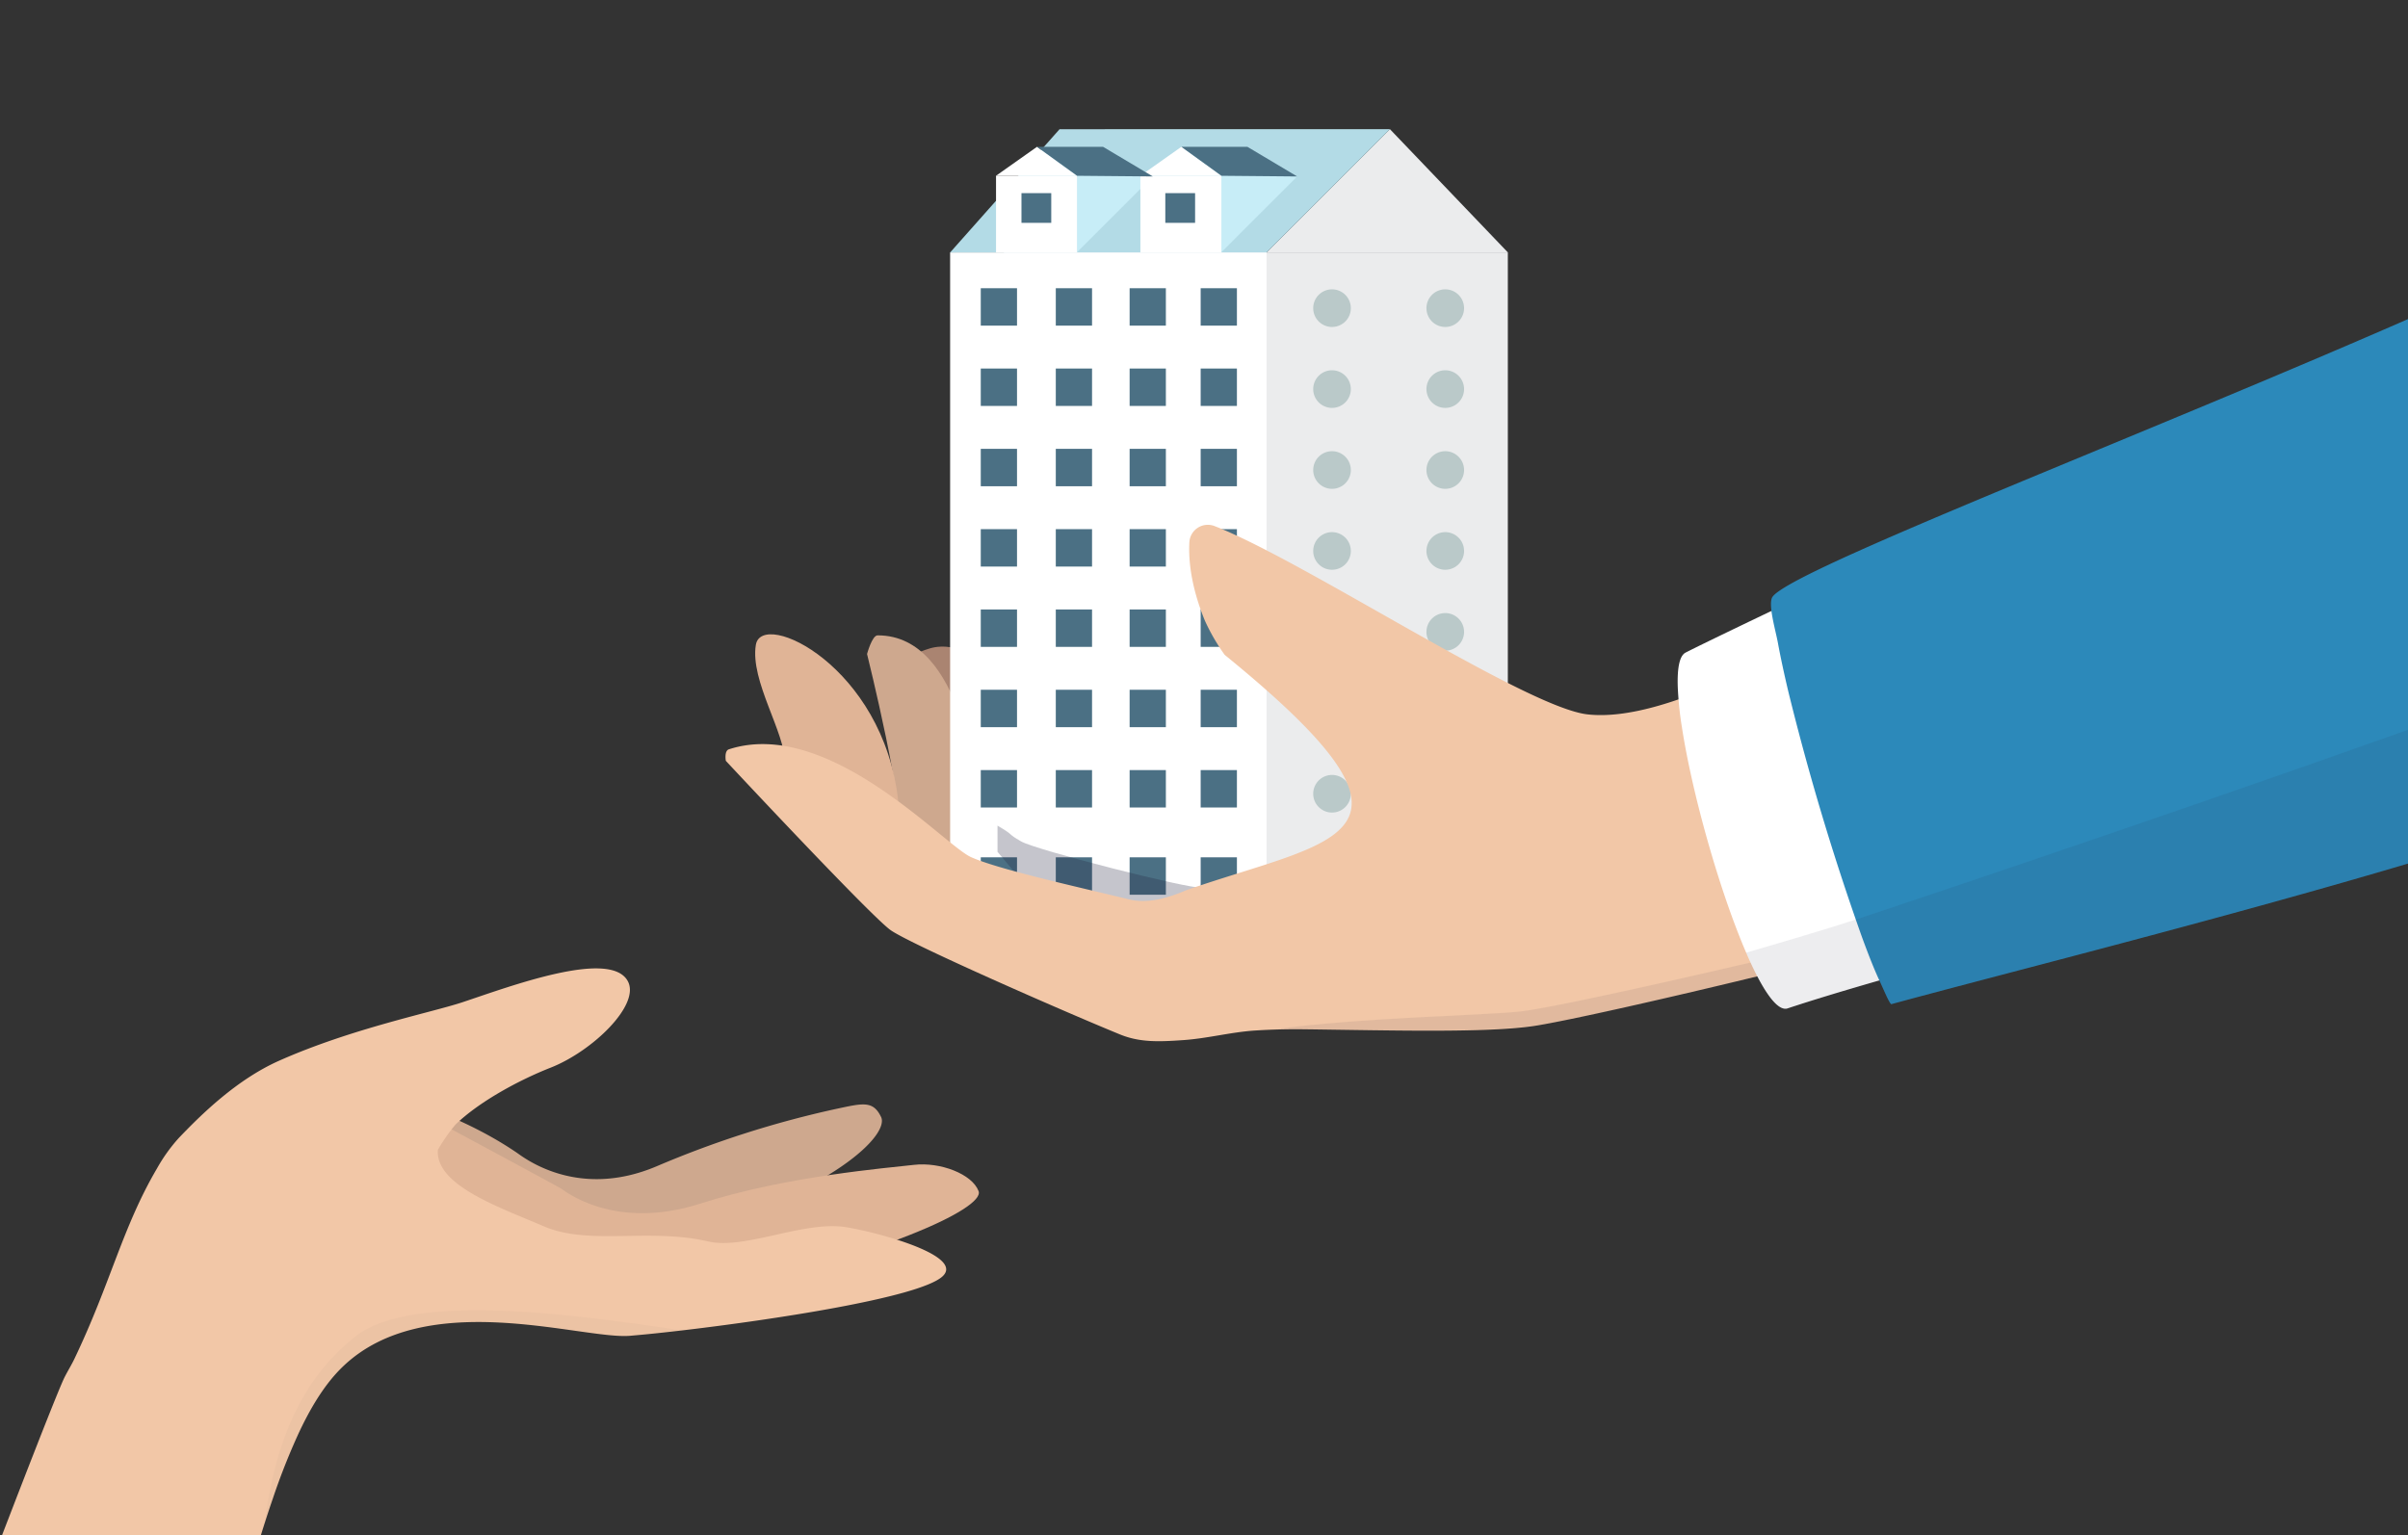 <svg xmlns="http://www.w3.org/2000/svg" xmlns:xlink="http://www.w3.org/1999/xlink" width="519" height="330.999" viewBox="0 0 519 330.999">
  <rect x="0" y="0" width="519" height="330.999" fill="#333333" stroke="none"/>
  <defs>
    <clipPath id="clip-path">
      <rect id="長方形_30476" data-name="長方形 30476" width="519" height="330.999" transform="translate(32.009)" fill="none"/>
    </clipPath>
    <clipPath id="clip-path-2">
      <rect id="長方形_30472" data-name="長方形 30472" width="90.037" height="45.671" transform="translate(89.12 282.483)" fill="none"/>
    </clipPath>
    <clipPath id="clip-path-3">
      <rect id="長方形_30473" data-name="長方形 30473" width="101.831" height="78.684" transform="translate(237.005 131.413)" fill="none"/>
    </clipPath>
    <clipPath id="clip-path-4">
      <rect id="長方形_30474" data-name="長方形 30474" width="107.136" height="15.726" transform="translate(306.726 206.427)" fill="none"/>
    </clipPath>
    <clipPath id="clip-path-5">
      <rect id="長方形_30475" data-name="長方形 30475" width="227.743" height="90.164" transform="translate(408.362 127.297)" fill="none"/>
    </clipPath>
  </defs>
  <g id="グループ_17013" data-name="グループ 17013" transform="translate(-32.009)">
    <g id="グループ_17014" data-name="グループ 17014">
      <g id="グループ_17011" data-name="グループ 17011">
        <g id="グループ_17010" data-name="グループ 17010" clip-path="url(#clip-path)">
          <path id="パス_47379" data-name="パス 47379" d="M330.361,172.051c-23.1,5.287-37.666,9.421-61.311,1.531-3.7-15.153-24.765-37.348-36.6-33.809s.748,8.392,2.463,10.52c9.95,6.054,15.269,30.041,15.269,30.041l17.532,24.639,48.249-3.881Z" fill="#aa8471"/>
          <path id="パス_47380" data-name="パス 47380" d="M274.187,182.027c-6.641-2.289-27.916-7.6-30.1-9.609s-4.172-35.506-22.934-35.448c-1.19,0-2.266,4.019-2.266,4.019s8.594,34.6,6.724,39.4c13.956,6.795,37.034,31.474,37.034,31.474L293.221,195.9Z" fill="#cea88e"/>
          <path id="パス_47381" data-name="パス 47381" d="M201.139,164.371c.194-6.295-7.5-17.586-6.22-25.354s27.484,4.627,30.675,33.588-24.455-8.234-24.455-8.234" fill="#e0b496"/>
          <rect id="長方形_30434" data-name="長方形 30434" width="108.602" height="148.75" transform="translate(248.392 54.412)" fill="#ebeced"/>
          <rect id="長方形_30435" data-name="長方形 30435" width="68.205" height="148.75" transform="translate(236.792 54.412)" fill="#fff"/>
          <path id="パス_47382" data-name="パス 47382" d="M305,54.412h52L331.576,27.841Z" fill="#ebeced"/>
          <path id="パス_47383" data-name="パス 47383" d="M236.792,54.426,305,54.412l26.579-26.571-71.2.014Z" fill="#b3dbe6"/>
          <path id="パス_47384" data-name="パス 47384" d="M319.093,62.377a4.055,4.055,0,1,0,4.064,4.055,4.06,4.06,0,0,0-4.064-4.055" fill="#bac9c9"/>
          <path id="パス_47385" data-name="パス 47385" d="M319.093,79.824a4.055,4.055,0,1,0,4.064,4.055,4.06,4.06,0,0,0-4.064-4.055" fill="#bac9c9"/>
          <path id="パス_47386" data-name="パス 47386" d="M319.093,97.272a4.055,4.055,0,1,0,4.064,4.055,4.06,4.06,0,0,0-4.064-4.055" fill="#bac9c9"/>
          <path id="パス_47387" data-name="パス 47387" d="M319.093,114.719a4.055,4.055,0,1,0,4.064,4.055,4.06,4.06,0,0,0-4.064-4.055" fill="#bac9c9"/>
          <path id="パス_47388" data-name="パス 47388" d="M319.093,132.166a4.055,4.055,0,1,0,4.064,4.055,4.06,4.06,0,0,0-4.064-4.055" fill="#8e9f9f"/>
          <path id="パス_47389" data-name="パス 47389" d="M319.093,149.613a4.055,4.055,0,1,0,4.064,4.055,4.06,4.06,0,0,0-4.064-4.055" fill="#8e9f9f"/>
          <path id="パス_47390" data-name="パス 47390" d="M319.093,167.06a4.055,4.055,0,1,0,4.064,4.055,4.06,4.06,0,0,0-4.064-4.055" fill="#bac9c9"/>
          <path id="パス_47391" data-name="パス 47391" d="M319.093,184.507a4.055,4.055,0,1,0,4.064,4.055,4.06,4.06,0,0,0-4.064-4.055" fill="#8e9f9f"/>
          <path id="パス_47392" data-name="パス 47392" d="M343.5,62.377a4.055,4.055,0,1,0,4.064,4.055,4.06,4.06,0,0,0-4.064-4.055" fill="#bac9c9"/>
          <path id="パス_47393" data-name="パス 47393" d="M343.5,79.824a4.055,4.055,0,1,0,4.064,4.055,4.06,4.06,0,0,0-4.064-4.055" fill="#bac9c9"/>
          <path id="パス_47394" data-name="パス 47394" d="M343.5,97.272a4.055,4.055,0,1,0,4.064,4.055,4.06,4.06,0,0,0-4.064-4.055" fill="#bac9c9"/>
          <path id="パス_47395" data-name="パス 47395" d="M343.5,114.719a4.055,4.055,0,1,0,4.064,4.055,4.06,4.06,0,0,0-4.064-4.055" fill="#bac9c9"/>
          <path id="パス_47396" data-name="パス 47396" d="M343.5,132.166a4.055,4.055,0,1,0,4.064,4.055,4.06,4.06,0,0,0-4.064-4.055" fill="#bac9c9"/>
          <path id="パス_47397" data-name="パス 47397" d="M343.5,149.613a4.055,4.055,0,1,0,4.064,4.055,4.06,4.06,0,0,0-4.064-4.055" fill="#8e9f9f"/>
          <path id="パス_47398" data-name="パス 47398" d="M343.5,167.06a4.055,4.055,0,1,0,4.064,4.055,4.06,4.06,0,0,0-4.064-4.055" fill="#8e9f9f"/>
          <path id="パス_47399" data-name="パス 47399" d="M343.5,184.507a4.055,4.055,0,1,0,4.064,4.055,4.06,4.06,0,0,0-4.064-4.055" fill="#8e9f9f"/>
          <path id="パス_47401" data-name="パス 47401" d="M264.151,37.889V54.36l16.33-16.32-8-.151Z" fill="#c7edf7"/>
          <rect id="長方形_30468" data-name="長方形 30468" width="17.466" height="16.547" transform="translate(246.685 37.889)" fill="#fff"/>
          <path id="パス_47402" data-name="パス 47402" d="M246.685,37.889h17.466l-8.634-6.24Z" fill="#fff"/>
          <path id="パス_47404" data-name="パス 47404" d="M295.264,37.889V54.36l16.33-16.32-8-.151Z" fill="#c7edf7"/>
          <rect id="長方形_30470" data-name="長方形 30470" width="17.466" height="16.547" transform="translate(277.798 37.889)" fill="#fff"/>
          <path id="パス_47405" data-name="パス 47405" d="M277.8,37.889h17.466l-8.634-6.24Z" fill="#fff"/>
          <g id="グループ_18558" data-name="グループ 18558">
            <rect id="長方形_30436" data-name="長方形 30436" width="7.812" height="8.065" transform="translate(259.566 62.135)" fill="#4b7084"/>
            <rect id="長方形_30437" data-name="長方形 30437" width="7.812" height="8.065" transform="translate(243.396 62.135)" fill="#4b7084"/>
            <rect id="長方形_30438" data-name="長方形 30438" width="7.812" height="8.065" transform="translate(259.566 79.447)" fill="#4b7084"/>
            <rect id="長方形_30439" data-name="長方形 30439" width="7.812" height="8.065" transform="translate(243.396 79.447)" fill="#4b7084"/>
            <rect id="長方形_30440" data-name="長方形 30440" width="7.812" height="8.065" transform="translate(259.566 96.76)" fill="#4b7084"/>
            <rect id="長方形_30441" data-name="長方形 30441" width="7.812" height="8.065" transform="translate(243.396 96.76)" fill="#4b7084"/>
            <rect id="長方形_30442" data-name="長方形 30442" width="7.812" height="8.065" transform="translate(259.566 114.074)" fill="#4b7084"/>
            <rect id="長方形_30443" data-name="長方形 30443" width="7.812" height="8.065" transform="translate(243.396 114.074)" fill="#4b7084"/>
            <rect id="長方形_30444" data-name="長方形 30444" width="7.812" height="8.065" transform="translate(259.566 131.387)" fill="#4b7084"/>
            <rect id="長方形_30445" data-name="長方形 30445" width="7.812" height="8.065" transform="translate(243.396 131.387)" fill="#4b7084"/>
            <rect id="長方形_30446" data-name="長方形 30446" width="7.812" height="8.065" transform="translate(259.566 148.699)" fill="#4b7084"/>
            <rect id="長方形_30447" data-name="長方形 30447" width="7.812" height="8.065" transform="translate(243.396 148.699)" fill="#4b7084"/>
            <rect id="長方形_30448" data-name="長方形 30448" width="7.812" height="8.065" transform="translate(259.566 166.014)" fill="#4b7084"/>
            <rect id="長方形_30449" data-name="長方形 30449" width="7.812" height="8.065" transform="translate(243.396 166.014)" fill="#4b7084"/>
            <rect id="長方形_30450" data-name="長方形 30450" width="7.812" height="8.065" transform="translate(259.566 184.82)" fill="#4b7084"/>
            <rect id="長方形_30451" data-name="長方形 30451" width="7.812" height="8.065" transform="translate(243.396 184.82)" fill="#4b7084"/>
            <rect id="長方形_30452" data-name="長方形 30452" width="7.812" height="8.065" transform="translate(290.791 62.135)" fill="#4b7084"/>
            <rect id="長方形_30453" data-name="長方形 30453" width="7.812" height="8.065" transform="translate(275.479 62.135)" fill="#4b7084"/>
            <rect id="長方形_30454" data-name="長方形 30454" width="7.812" height="8.065" transform="translate(290.791 79.447)" fill="#4b7084"/>
            <rect id="長方形_30455" data-name="長方形 30455" width="7.812" height="8.065" transform="translate(275.479 79.447)" fill="#4b7084"/>
            <rect id="長方形_30456" data-name="長方形 30456" width="7.812" height="8.065" transform="translate(290.791 96.76)" fill="#4b7084"/>
            <rect id="長方形_30457" data-name="長方形 30457" width="7.812" height="8.065" transform="translate(275.479 96.76)" fill="#4b7084"/>
            <rect id="長方形_30458" data-name="長方形 30458" width="7.812" height="8.065" transform="translate(290.791 114.074)" fill="#4b7084"/>
            <rect id="長方形_30459" data-name="長方形 30459" width="7.812" height="8.065" transform="translate(275.479 114.074)" fill="#4b7084"/>
            <rect id="長方形_30460" data-name="長方形 30460" width="7.812" height="8.065" transform="translate(290.791 131.387)" fill="#4b7084"/>
            <rect id="長方形_30461" data-name="長方形 30461" width="7.812" height="8.065" transform="translate(275.479 131.387)" fill="#4b7084"/>
            <rect id="長方形_30462" data-name="長方形 30462" width="7.812" height="8.065" transform="translate(290.791 148.699)" fill="#4b7084"/>
            <rect id="長方形_30463" data-name="長方形 30463" width="7.812" height="8.065" transform="translate(275.479 148.699)" fill="#4b7084"/>
            <rect id="長方形_30464" data-name="長方形 30464" width="7.812" height="8.065" transform="translate(290.791 166.014)" fill="#4b7084"/>
            <rect id="長方形_30465" data-name="長方形 30465" width="7.812" height="8.065" transform="translate(275.479 166.014)" fill="#4b7084"/>
            <rect id="長方形_30466" data-name="長方形 30466" width="7.812" height="8.065" transform="translate(290.791 184.82)" fill="#4b7084"/>
            <rect id="長方形_30467" data-name="長方形 30467" width="7.812" height="8.065" transform="translate(275.479 184.82)" fill="#4b7084"/>
            <path id="パス_47400" data-name="パス 47400" d="M255.517,31.648l8.634,6.24,16.33.151-10.729-6.388Z" fill="#4b7084"/>
            <rect id="長方形_30469" data-name="長方形 30469" width="6.419" height="6.405" transform="translate(252.168 41.637)" fill="#4b7084"/>
            <path id="パス_47403" data-name="パス 47403" d="M286.63,31.648l8.634,6.24,16.33.151-10.729-6.388Z" fill="#4b7084"/>
            <rect id="長方形_30471" data-name="長方形 30471" width="6.419" height="6.405" transform="translate(283.17 41.637)" fill="#4b7084"/>
          </g>
          <path id="パス_47406" data-name="パス 47406" d="M174.737,268.308c38.359-11.768,48.892-23.938,47.177-27.5s-3.874-2.991-9.462-1.8a215.7,215.7,0,0,0-38.8,12.369c-17.816,7.615-29.616-2.552-30.457-3.011-14.272-9.681-31.767-13.526-31.767-13.526L89.341,272.779s71.837-.311,85.4-4.471" fill="#cea88e"/>
          <path id="パス_47407" data-name="パス 47407" d="M182.578,279.069c39.286-8.158,61.728-18.563,60.351-22.272s-8.281-6.34-13.955-5.675-27.531,2.41-45.976,8.339-29.178-2.645-29.973-3.179-30.375-16.415-30.375-16.415L97.136,275.6s71.555,6.356,85.442,3.472" fill="#e0b496"/>
          <path id="パス_47408" data-name="パス 47408" d="M2.035,431.889c10.574,19.744,53.526,7.192,57.284,6.339.153-.036.234-.052.234-.052q.3-1.116.592-2.214c13.483-50.374,21.6-84.859,28.975-107.809q.88-2.744,1.75-5.265a142.492,142.492,0,0,1,5.558-14.024c2.913-6.208,5.952-10.846,9.4-14.183,18.021-17.448,51.825-5.8,62.038-6.718.452-.04,1-.089,1.644-.148,2.386-.211,5.724-.56,9.646-1.021,18.744-2.205,50.816-6.986,55.957-11.6,4.325-3.879-9.293-8.216-17.647-10.037-1.113-.241-2.133-.438-3-.585-9.081-1.526-21.876,4.9-29.811,3.06a43.906,43.906,0,0,0-5.1-.855c-11.047-1.217-21.878,1.223-30.283-2.388-9.689-4.161-23.46-8.861-22.887-16.51a37.292,37.292,0,0,1,3.8-5.445c5.128-4.969,13.719-9.6,20.521-12.275,9-3.544,19.375-13.53,16.616-18.64-3.767-6.98-25.357,1.12-35.675,4.556-6.509,2.167-23.9,5.655-39.512,12.61-9.139,4.072-16.748,11.587-21.534,16.581a35.885,35.885,0,0,0-4.773,6.658c-7.435,12.658-9.932,24.617-17.828,41.108-.571,1.192-1.335,2.421-2.045,3.808C43.419,301.769,14.5,377.489,2.5,410.7c-3.394,9.384-3.116,16.235-.465,21.187" fill="#f2c7a7"/>
          <g id="グループ_17000" data-name="グループ 17000" opacity="0.03">
            <g id="グループ_16999" data-name="グループ 16999">
              <g id="グループ_16998" data-name="グループ 16998" clip-path="url(#clip-path-2)">
                <path id="パス_47409" data-name="パス 47409" d="M89.12,328.153q.882-2.742,1.75-5.265a142.719,142.719,0,0,1,5.558-14.025c2.913-6.206,5.952-10.845,9.4-14.181,18.021-17.448,51.825-5.8,62.038-6.718l1.644-.148c2.386-.212,5.724-.56,9.646-1.022-14.446-1.868-56.858-9.338-70.384,1.213-10.41,8.119-17.214,20.641-19.653,40.146" fill="#1f1f39"/>
              </g>
            </g>
          </g>
          <g id="グループ_17003" data-name="グループ 17003" transform="translate(10)" opacity="0.26">
            <g id="グループ_17002" data-name="グループ 17002">
              <g id="グループ_17001" data-name="グループ 17001" clip-path="url(#clip-path-3)">
                <path id="パス_47410" data-name="パス 47410" d="M237.005,177.987c3.934,2.314,1.868,1.565,5.107,3.416s35.96,10.215,38.875,9.95c5.091-.462,35.244-11.472,37.023-13.421,4.86-5.322.694-13.652-5.322-18.743s-20.038-15.712-21.01-25.442,31.886,14.1,31.886,14.1l15.272,37.486L300.656,210.1,251.831,201.3l-14.826-17.662Z" fill="#1f1f39"/>
              </g>
            </g>
          </g>
          <path id="パス_47411" data-name="パス 47411" d="M188.443,164.014s31.257,33.51,35.543,36.52,36.6,17.218,49.4,22.463c4.326,1.772,8.485,1.59,13.7,1.225,5.2-.363,10.3-1.732,15.415-2.062,3.629-.233,7.21-.308,10.674-.264,18.921.231,39.428.805,49.558-.734,6.794-1.034,28.742-5.95,52.32-11.724,30.2-7.4,63.066-16.2,70.222-20.058,12.744-6.873.777-73.835.777-73.835-34.487,7.154-31.428,7.574-56.879,18.688-10.086,4.4-37.611,21.728-55.014,19.772-13.344-1.5-61.224-33.2-80.393-40.6a3.982,3.982,0,0,0-5.411,3.5c-.314,5.681,1.225,11.747,3.326,16.844.2.449.407.894.624,1.329a43.892,43.892,0,0,0,3.656,6.092c48.561,39.505,24.038,39.517-8.229,50.722-3.989,1.709-8.518,3.091-12.847,1.881-11.7-2.832-27.683-6.368-33.572-8.987s-30.708-30.215-52.2-23.251c-1.052.338-.665,2.481-.665,2.481" fill="#f2c7a7"/>
          <g id="グループ_17006" data-name="グループ 17006" opacity="0.08">
            <g id="グループ_17005" data-name="グループ 17005">
              <g id="グループ_17004" data-name="グループ 17004" clip-path="url(#clip-path-4)">
                <path id="パス_47412" data-name="パス 47412" d="M306.726,221.906c3.451-.22,7.156.052,10.45.093,17.995.22,37.2.422,46.833-1.043,6.462-.983,27.336-5.657,49.76-11.149l.093-3.381s-44.374,10.487-54.109,11.609c-7.719.891-34.974,1.311-53.027,3.871" fill="#1f1f39"/>
              </g>
            </g>
          </g>
          <path id="パス_47413" data-name="パス 47413" d="M393.609,147.819a73.394,73.394,0,0,0,.924,9.07c2.247,14.53,8.183,35.424,13.829,48.486.821,1.9,1.634,3.631,2.429,5.155l0,.006c.543,1.038,1.078,1.979,1.6,2.81,1.849,2.942,3.542,4.491,4.91,4.037,5.348-1.778,12.079-3.81,19.769-6.028,34.227-9.877,87.422-23.464,121.984-34.866q1.326-.439,2.615-.871c11.139-3.743,20.122-7.23,25.581-10.244,6.553-3.621,7.039-12.168,3.887-22.585C586.7,128.1,575.033,109.677,562.958,96.1,552.065,83.847,540.842,75.537,534.3,77.452c-14.661,4.284-85.417,37.478-120.115,54.075-10.165,4.862-17.234,8.3-18.892,9.166-1.284.673-1.784,3.268-1.681,7.126" fill="#fff"/>
          <path id="パス_47414" data-name="パス 47414" d="M630.248,156.116c7.4-5.007,7.192-15.984,2.681-28.819-5.491-15.624-3.086-39.028-15.345-52.738-11.816-13.215-25.171-24.8-31.933-21.548C524.165,82.6,416.658,122.475,413.922,128.877c-.774,1.812.791,7.027,1.284,9.722.58,3.155,1.352,6.73,2.263,10.566a547.2,547.2,0,0,0,15.753,52.573c.5,1.379.985,2.669,1.443,3.858.909,2.358,1.725,4.314,2.408,5.759.89,1.88,2.245,5.212,2.607,5.113,43.573-11.885,161.085-40.407,190.568-60.352" fill="#2c89ba"/>
          <g id="グループ_17009" data-name="グループ 17009" opacity="0.08">
            <g id="グループ_17008" data-name="グループ 17008">
              <g id="グループ_17007" data-name="グループ 17007" clip-path="url(#clip-path-5)">
                <path id="パス_47415" data-name="パス 47415" d="M408.362,205.375c.821,1.9,1.634,3.631,2.429,5.155l0,.005c.543,1.038,1.078,1.98,1.6,2.811,1.849,2.942,3.542,4.491,4.909,4.037,5.348-1.778,12.08-3.81,19.77-6.029.89,1.881,2.246,5.212,2.607,5.113,43.573-11.883,161.084-40.407,190.567-60.35,7.4-5.009,7.193-15.985,2.682-28.82-10.767,3.987-25.291,9.37-41.789,15.492C539.6,161.9,470.165,185.511,434.048,197.55c-10.5,3.5-21.317,6.5-25.686,7.825" fill="#1f1f39"/>
              </g>
            </g>
          </g>
        </g>
      </g>
    </g>
  </g>
</svg>
